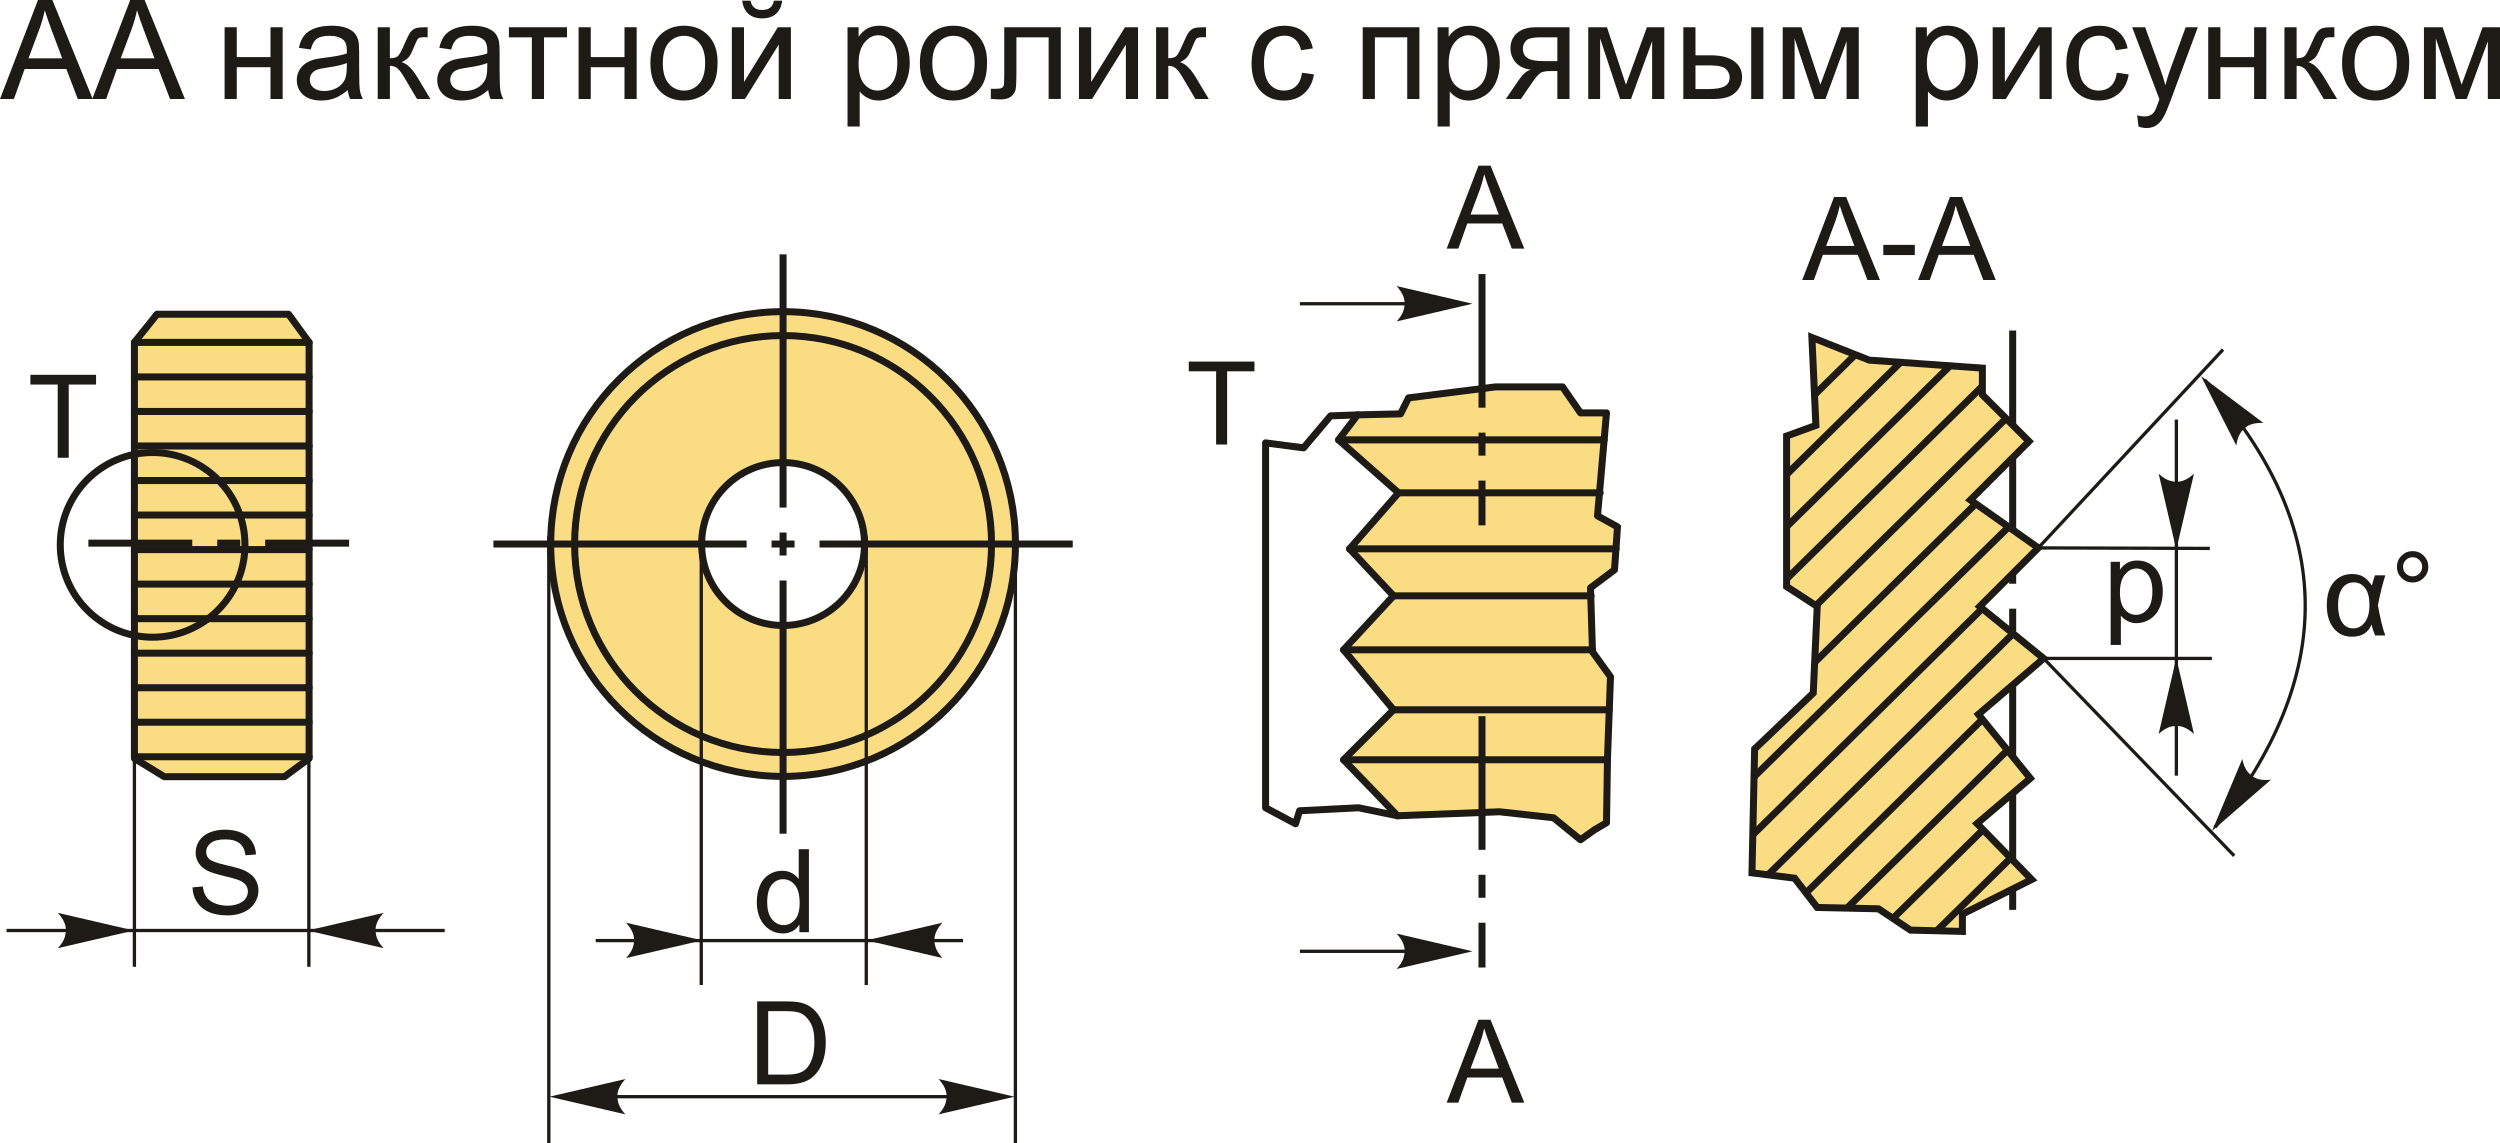 <?xml version="1.0" encoding="UTF-8"?>
<!DOCTYPE svg PUBLIC "-//W3C//DTD SVG 1.1//EN" "http://www.w3.org/Graphics/SVG/1.1/DTD/svg11.dtd">
<!-- Creator: CorelDRAW 2018 (64-Bit) -->
<svg xmlns="http://www.w3.org/2000/svg" xml:space="preserve" width="150.978mm" height="69.036mm" version="1.1" style="shape-rendering:geometricPrecision; text-rendering:geometricPrecision; image-rendering:optimizeQuality; fill-rule:evenodd; clip-rule:evenodd"
viewBox="0 0 14840.69 6786.06"
 xmlns:xlink="http://www.w3.org/1999/xlink">
 <defs>
  <style type="text/css">
   <![CDATA[
    .str1 {stroke:#1E1A16;stroke-width:41.61;stroke-miterlimit:22.926}
    .str3 {stroke:#1E1A16;stroke-width:41.61;stroke-miterlimit:22.926}
    .str2 {stroke:#1E1A16;stroke-width:19.66;stroke-miterlimit:22.926}
    .str0 {stroke:#1E1A16;stroke-width:41.61;stroke-linecap:round;stroke-linejoin:round;stroke-miterlimit:22.926}
    .fil1 {fill:none}
    .fil2 {fill:#1E1A16}
    .fil0 {fill:#FADC82}
    .fil3 {fill:#1E1A16;fill-rule:nonzero}
    .fil4 {fill:#1E1A16;fill-rule:nonzero}
   ]]>
  </style>
 </defs>
 <g id="Layer_x0020_1">
  <g id="_2387067578512">
   <polygon class="fil0 str0" points="797.86,2032.58 932.06,1865.47 1712.9,1865.47 1834.9,2032.58 1834.9,4502.43 1688.49,4610.56 974.77,4610.56 797.86,4502.43 "/>
   <line class="fil1 str0" x1="797.86" y1="2032.58" x2="1834.9" y2= "2032.58" />
   <line class="fil1 str0" x1="797.86" y1="2237.58" x2="1834.9" y2= "2237.58" />
   <line class="fil1 str0" x1="797.86" y1="2442.58" x2="1834.9" y2= "2442.58" />
   <line class="fil1 str0" x1="797.86" y1="2647.58" x2="1834.9" y2= "2647.58" />
   <line class="fil1 str0" x1="797.86" y1="2852.57" x2="1834.9" y2= "2852.57" />
   <line class="fil1 str0" x1="797.86" y1="3057.57" x2="1834.9" y2= "3057.57" />
   <line class="fil1 str0" x1="797.86" y1="3262.57" x2="1834.9" y2= "3262.57" />
   <line class="fil1 str0" x1="797.86" y1="3467.57" x2="1834.9" y2= "3467.57" />
   <line class="fil1 str0" x1="797.86" y1="3672.57" x2="1834.9" y2= "3672.57" />
   <line class="fil1 str0" x1="797.86" y1="3877.57" x2="1834.9" y2= "3877.57" />
   <line class="fil1 str0" x1="797.86" y1="4082.57" x2="1834.9" y2= "4082.57" />
   <line class="fil1 str0" x1="797.86" y1="4287.57" x2="1834.9" y2= "4287.57" />
   <line class="fil1 str0" x1="797.86" y1="4492.56" x2="1834.9" y2= "4492.56" />
   <circle class="fil1 str1" cx="905.91" cy="3234.53" r="548.15"/>
   <path id="ось.cdr" class="fil2" d="M1426.02 3203.48l-136.53 0 0 41.57 136.53 0 0 -41.57zm646.29 0l0 41.57 -498.15 0 0 -41.57 498.15 0zm-1547.68 41.57l0 -41.57 616.71 0 0 41.57 -616.71 0z"/>
   <polygon class="fil3" points="342.61,2717.43 342.61,2282.77 180.3,2282.77 180.3,2225 570.26,2225 570.26,2282.77 407.94,2282.77 407.94,2717.43 "/>
   <path class="fil3" d="M1142.75 5267.68l61.22 -5.5c2.86,24.76 9.62,45.05 20.29,60.98 10.66,15.82 27.16,28.65 49.51,38.51 22.35,9.74 47.58,14.67 75.54,14.67 24.87,0 46.77,-3.67 65.79,-11.12 19.03,-7.45 33.13,-17.65 42.42,-30.6 9.29,-12.96 13.99,-27.05 13.99,-42.19 0,-15.35 -4.47,-28.77 -13.42,-40.34 -8.94,-11.46 -23.73,-21.09 -44.36,-29.01 -13.18,-5.04 -42.41,-13.06 -87.68,-23.96 -45.28,-10.89 -76.92,-21.08 -95.02,-30.72 -23.5,-12.38 -40.92,-27.74 -52.39,-45.96 -11.57,-18.22 -17.3,-38.75 -17.3,-61.33 0,-24.99 7.11,-48.25 21.2,-69.8 14.1,-21.66 34.62,-38.06 61.78,-49.3 27.05,-11.24 57.2,-16.85 90.33,-16.85 36.46,0 68.66,5.85 96.52,17.65 27.86,11.69 49.29,29 64.31,51.92 15.02,22.81 23.04,48.72 24.18,77.61l-62.59 4.82c-3.32,-31.06 -14.67,-54.56 -34.04,-70.38 -19.37,-15.93 -48.03,-23.85 -85.85,-23.85 -39.44,0 -68.21,7.22 -86.2,21.66 -18,14.45 -27.05,31.87 -27.05,52.27 0,17.65 6.42,32.2 19.14,43.67 12.61,11.34 45.28,23.15 98.24,35.07 52.95,12.03 89.29,22.47 109,31.41 28.55,13.18 49.75,29.8 63.39,50.09 13.64,20.17 20.41,43.45 20.41,69.81 0,26.25 -7.45,50.78 -22.47,73.93 -15.01,23.16 -36.45,41.15 -64.53,53.99 -28.08,12.84 -59.61,19.26 -94.8,19.26 -44.47,0 -81.72,-6.54 -111.76,-19.49 -30.14,-12.96 -53.64,-32.44 -70.71,-58.58 -17.2,-26.02 -26.14,-55.48 -27.06,-88.37z"/>
   <line class="fil1 str2" x1="797.86" y1="4492.56" x2="797.86" y2= "5739.15" />
   <line class="fil1 str2" x1="1833.43" y1="4492.56" x2="1833.43" y2= "5739.15" />
   <line class="fil1 str2" x1="38.62" y1="5523.77" x2="2639.71" y2= "5523.77" />
   <path id="стрелка.cdr" class="fil4" d="M1826.18 5523.77l450.95 -104.86c-29.49,32.41 -49.22,68.35 -47.75,104.74 1.65,38.74 14,67.94 47.75,104.99l-450.95 -104.86z"/>
   <path id="стрелка.cdr_0" class="fil4" d="M794.25 5523.77l-450.95 -104.86c29.49,32.41 49.22,68.35 47.75,104.74 -1.65,38.74 -14,67.94 -47.75,104.99l450.95 -104.86z"/>
   <path class="fil0 str1" d="M4648.51 1850.06c761.86,0 1379.46,617.6 1379.46,1379.46 0,761.86 -617.6,1379.46 -1379.46,1379.46 -761.86,0 -1379.46,-617.6 -1379.46,-1379.46 0,-761.86 617.6,-1379.46 1379.46,-1379.46zm0 895.99c267.01,0 483.47,216.46 483.47,483.47 0,267.01 -216.46,483.47 -483.47,483.47 -267.01,0 -483.47,-216.46 -483.47,-483.47 0,-267.01 216.46,-483.47 483.47,-483.47z"/>
   <circle class="fil1 str1" cx="4648.51" cy="3229.52" r="1237.52"/>
   <path id="ось.cdr_1" class="fil2" d="M4716.78 3208.73l-136.53 0 0 41.57 136.53 0 0 -41.57zm-1787.83 0l1503.15 0 0 41.57 -1503.15 0 0 -41.57zm1935.97 0l1503.15 0 0 41.57 -1503.15 0 0 -41.57z"/>
   <path id="ось.cdr_2" class="fil2" d="M4627.72 3161.26l0 136.53 41.57 0 0 -136.53 -41.57 0zm0 1787.83l0 -1503.15 41.57 0 0 1503.15 -41.57 0zm0 -1935.97l0 -1503.15 41.57 0 0 1503.15 -41.57 0z"/>
   <line class="fil1 str2" x1="4162.79" y1="3183.25" x2="4162.79" y2= "5847.36" />
   <line class="fil1 str2" x1="5142.43" y1="3183.25" x2="5142.43" y2= "5847.36" />
   <line class="fil1 str2" x1="3536.19" y1="5583.6" x2="5717.02" y2= "5583.6" />
   <path id="стрелка.cdr_3" class="fil4" d="M5143.62 5582.36l450.95 -104.86c-29.49,32.41 -49.22,68.35 -47.75,104.74 1.65,38.74 14,67.94 47.75,104.99l-450.95 -104.86z"/>
   <path id="стрелка.cdr_4" class="fil4" d="M4167.45 5582.36l-450.95 -104.86c29.49,32.41 49.22,68.35 47.75,104.74 -1.65,38.74 -14,67.94 -47.75,104.99l450.95 -104.86z"/>
   <path class="fil3" d="M4745.51 5533.65l0 -45.28c-22.58,35.19 -55.82,52.84 -99.72,52.84 -28.43,0 -54.56,-7.79 -78.29,-23.5 -23.85,-15.59 -42.3,-37.48 -55.48,-65.45 -13.06,-28.08 -19.6,-60.3 -19.6,-96.74 0,-35.53 5.96,-67.75 17.76,-96.74 11.92,-28.89 29.7,-51.12 53.41,-66.49 23.62,-15.47 50.21,-23.16 79.44,-23.16 21.55,0 40.69,4.59 57.43,13.64 16.73,9.05 30.37,20.98 40.92,35.53l0 -177.09 60.52 0 0 492.43 -56.39 0zm-191.2 -178.02c0,45.62 9.62,79.67 29,102.25 19.26,22.58 42.07,33.81 68.32,33.81 26.48,0 48.95,-10.77 67.52,-32.32 18.45,-21.56 27.74,-54.45 27.74,-98.7 0,-48.6 -9.41,-84.36 -28.32,-107.17 -18.79,-22.8 -42.06,-34.16 -69.69,-34.16 -26.93,0 -49.4,10.89 -67.51,32.78 -18,21.89 -27.05,56.39 -27.05,103.51z"/>
   <line class="fil1 str2" x1="3257.89" y1="3183.25" x2="3257.89" y2= "6786.06" />
   <line class="fil1 str2" x1="6027.69" y1="3183.25" x2="6027.69" y2= "6786.06" />
   <line class="fil1 str2" x1="3323.49" y1="6510.27" x2="5929.73" y2= "6510.27" />
   <path id="стрелка.cdr_5" class="fil4" d="M3261.62 6510.27l450.95 -104.86c-29.49,32.41 -49.22,68.35 -47.75,104.74 1.65,38.74 14,67.94 47.75,104.99l-450.95 -104.86z"/>
   <path id="стрелка.cdr_6" class="fil4" d="M6022.5 6510.27l-450.95 -104.86c29.49,32.41 49.22,68.35 47.75,104.74 -1.65,38.74 -14,67.94 -47.75,104.99l450.95 -104.86z"/>
   <path class="fil3" d="M4494.76 6437.06l0 -492.43 169.65 0c38.29,0 67.51,2.29 87.69,6.99 28.19,6.54 52.26,18.34 72.21,35.31 26.02,22.01 45.39,49.97 58.23,84.13 12.96,34.16 19.37,73.24 19.37,117.15 0,37.36 -4.35,70.49 -13.06,99.38 -8.72,28.88 -19.94,52.84 -33.59,71.76 -13.76,18.91 -28.65,33.81 -44.93,44.59 -16.17,10.89 -35.77,19.14 -58.69,24.76 -23.04,5.61 -49.4,8.37 -79.21,8.37l-177.67 0zm65.34 -57.77l105 0c32.44,0 57.89,-2.98 76.34,-9.05 18.46,-6.08 33.13,-14.56 44.14,-25.57 15.35,-15.47 27.4,-36.33 35.99,-62.47 8.6,-26.14 12.96,-57.77 12.96,-95.02 0,-51.59 -8.48,-91.25 -25.33,-118.99 -16.85,-27.74 -37.37,-46.31 -61.55,-55.71 -17.43,-6.76 -45.5,-10.09 -84.25,-10.09l-103.28 0 0 376.89z"/>
   <polygon class="fil0 str0" points="9536.61,2450.94 9382.3,2450.94 9275.48,2296.64 8877.85,2296.64 8361.52,2361.92 8314.05,2456.88 8058.85,2462.82 7946.08,2611.19 8302.17,2925.73 8011.37,3258.07 8272.49,3537.01 7975.76,3857.49 8272.49,4213.58 7975.76,4510.32 8296.23,4842.66 8901.59,4818.92 9222.07,4854.53 9382.3,4985.1 9465.39,4925.75 9536.61,4884.21 9542.54,4498.44 9560.35,4017.73 9453.53,3869.36 9441.65,3489.53 9584.08,3382.7 9601.9,3127.51 9483.19,3062.22 "/>
   <line class="fil1 str0" x1="7946.08" y1="2611.19" x2="9522.25" y2= "2611.19" />
   <line class="fil1 str0" x1="8302.17" y1="2925.73" x2="9498.91" y2= "2925.73" />
   <line class="fil1 str0" x1="8011.37" y1="3258.07" x2="9592.99" y2= "3258.07" />
   <line class="fil1 str0" x1="8272.49" y1="3537.01" x2="9445.16" y2= "3537.01" />
   <line class="fil1 str0" x1="7975.76" y1="3857.49" x2="9453.53" y2= "3857.49" />
   <line class="fil1 str0" x1="8272.49" y1="4213.58" x2="9553.07" y2= "4213.58" />
   <line class="fil1 str0" x1="7975.76" y1="4510.32" x2="9541.28" y2= "4510.32" />
   <polyline class="fil1 str0" points="8058.85,2462.82 7898.6,2468.74 7738.37,2658.66 7512.84,2628.99 7512.84,4795.18 7690.89,4890.15 7714.63,4812.99 8064.78,4795.18 8296.23,4842.66 "/>
   <path class="fil3" d="M8587.81 6545.83l188.91 -492.43 71.64 0 200.48 492.43 -74.17 0 -56.96 -149.24 -207.36 0 -53.41 149.24 -69.12 0zm141.68 -202.2l167.81 0 -51.35 -136.52c-15.47,-41.49 -27.17,-75.77 -35.31,-102.82 -6.76,32.09 -15.82,63.62 -27.16,94.8l-53.99 144.55z"/>
   <path class="fil3" d="M8587.81 1475.93l188.91 -492.43 71.64 0 200.48 492.43 -74.17 0 -56.96 -149.24 -207.36 0 -53.41 149.24 -69.12 0zm141.68 -202.2l167.81 0 -51.35 -136.52c-15.47,-41.49 -27.17,-75.77 -35.31,-102.82 -6.76,32.09 -15.82,63.62 -27.16,94.8l-53.99 144.55z"/>
   <polygon class="fil3" points="7219.17,2638.87 7219.17,2204.21 7056.86,2204.21 7056.86,2146.44 7446.83,2146.44 7446.83,2204.21 7284.51,2204.21 7284.51,2638.87 "/>
   <line class="fil1 str2" x1="7716.47" y1="5647.2" x2="8648.83" y2= "5647.2" />
   <path id="стрелка.cdr_7" class="fil4" d="M8741.6 5647.2l-450.95 -104.86c29.49,32.41 49.22,68.35 47.75,104.74 -1.65,38.74 -14,67.94 -47.75,104.99l450.95 -104.86z"/>
   <line class="fil1 str2" x1="7716.47" y1="1803.08" x2="8648.83" y2= "1803.08" />
   <path id="стрелка.cdr_8" class="fil4" d="M8741.6 1803.08l-450.95 -104.86c29.49,32.41 49.22,68.35 47.75,104.74 -1.65,38.74 -14,67.94 -47.75,104.99l450.95 -104.86z"/>
   <path class="fil3" d="M10698.73 1662.01l188.91 -492.43 71.64 0 200.48 492.43 -74.17 0 -56.96 -149.24 -207.36 0 -53.41 149.24 -69.12 0zm141.68 -202.2l167.81 0 -51.35 -136.52c-15.47,-41.49 -27.17,-75.77 -35.31,-102.82 -6.76,32.09 -15.82,63.62 -27.16,94.8l-53.99 144.55z"/>
   <polygon id="1" class="fil3" points="11179.82,1514.14 11179.82,1453.62 11366.89,1453.62 11366.89,1514.14 "/>
   <path id="2" class="fil3" d="M11386.49 1662.01l188.91 -492.43 71.64 0 200.48 492.43 -74.17 0 -56.96 -149.24 -207.36 0 -53.41 149.24 -69.12 0zm141.68 -202.2l167.81 0 -51.35 -136.52c-15.47,-41.49 -27.17,-75.77 -35.31,-102.82 -6.76,32.09 -15.82,63.62 -27.16,94.8l-53.99 144.55z"/>
   <path id="ось.cdr_9" class="fil2" d="M8776.76 2568.29l0 136.53 41.57 0 0 -136.53 -41.57 0zm0 -941.43l41.57 0 0 793.29 -41.57 0 0 -793.29zm41.57 1492l-41.57 0 0 -265.89 41.57 0 0 265.89z"/>
   <path id="ось.cdr_10" class="fil2" d="M8776.76 5192.93l0 136.53 41.57 0 0 -136.53 -41.57 0zm0 -941.43l41.57 0 0 793.29 -41.57 0 0 -793.29zm41.57 1492l-41.57 0 0 -265.89 41.57 0 0 265.89z"/>
   <g>
    <path id="ось.cdr_11" class="fil2" d="M11927.03 3613.37l0 136.53 41.57 0 0 -136.53 -41.57 0zm0 1787.83l0 -1503.15 41.57 0 0 1503.15 -41.57 0zm0 -1935.97l0 -1503.15 41.57 0 0 1503.15 -41.57 0z"/>
    <polygon class="fil0 str1" points="10755.97,2003.4 10779.69,2525.18 10605.77,2588.42 10605.77,3481.77 10787.6,3600.35 10763.89,4114.21 10416.03,4446.25 10400.23,5181.48 10653.2,5213.1 10787.6,5387.02 11151.26,5394.93 11341,5521.42 11649.32,5529.33 11649.32,5426.56 12060.42,5221.01 11736.28,4888.97 12052.5,4620.17 11744.18,4240.71 12131.56,3908.67 11752.09,3600.35 12099.94,3252.5 11696.75,2967.9 12044.6,2620.04 11767.9,2343.35 11767.9,2185.24 11095.92,2137.8 "/>
    <path id="ось.cdr_12" class="fil1 str3" d="M10605.77 3436.68l1162.14 -1143.97m-1162.14 833.95l970.14 -954.98m-970.14 644.96l676.27 -665.7m-510.6 192.59l242.1 -238.31m-233.93 1489.92l1128.87 -1111.22m-1136.18 1448.01l956.41 -941.46m-1316.23 1620.72l1511.14 -1483.15m-1518.54 1827.56l1361.86 -1343.19m-1271.64 1580.95l1454.85 -1432.1m-1229.17 1539.54l1047.08 -1030.71m-803.75 1120.77l952.54 -937.65m-679.89 998.86l534.96 -526.6m-274.66 599.95l438.74 -431.87"/>
    <line class="fil1 str2" x1="12099.94" y1="3252.5" x2="13196.58" y2= "2075.09" />
    <line class="fil1 str2" x1="12131.56" y1="3908.67" x2="13262.84" y2= "5080.31" />
    <line class="fil1 str2" x1="12099.94" y1="3252.5" x2="13118.29" y2= "3255.5" />
    <line class="fil1 str2" x1="12131.56" y1="3908.67" x2="13130.34" y2= "3908.67" />
    <line class="fil1 str2" x1="12919.55" y1="2490.64" x2="12919.55" y2= "4604.54" />
    <path class="fil1 str2" d="M13088.18 2255.76c800.62,885.29 769.23,1770.62 60.23,2655.92"/>
    <path id="стрелка.cdr_13" class="fil4" d="M12919.18 3263.09l104.86 -450.95c-32.41,29.49 -68.35,49.22 -104.74,47.75 -38.74,-1.65 -67.94,-14 -104.99,-47.75l104.86 450.95z"/>
    <path id="стрелка.cdr_14" class="fil4" d="M12919.18 3906.07l104.86 450.95c-32.41,-29.49 -68.35,-49.22 -104.74,-47.75 -38.74,1.65 -67.94,14 -104.99,47.75l104.86 -450.95z"/>
    <path id="стрелка.cdr_15" class="fil4" d="M13065.92 2232.64l370.27 277.95c-43.79,-1.76 -83.99,6.24 -110.93,30.77 -28.6,26.17 -43.02,54.41 -49.7,104.08l-209.64 -412.8z"/>
    <path id="стрелка.cdr_16" class="fil4" d="M13131.5 4932.56l349.33 -303.85c-43.55,4.9 -84.23,-0.19 -112.85,-22.72 -30.42,-24.04 -46.84,-51.17 -57.06,-100.23l-179.42 426.8z"/>
    <path class="fil3" d="M12529.57 3828.65l0 -493.81 55.02 0 0 46.89c12.96,-18.12 27.63,-31.76 44.02,-40.81 16.28,-9.05 36.1,-13.64 59.38,-13.64 30.48,0 57.31,7.79 80.57,23.5 23.28,15.59 40.81,37.72 52.73,66.14 11.82,28.54 17.77,59.72 17.77,93.76 0,36.34 -6.54,69.12 -19.6,98.36 -13.06,29.12 -32.09,51.47 -57.08,67.05 -24.88,15.48 -51.12,23.28 -78.64,23.28 -20.17,0 -38.29,-4.25 -54.22,-12.73 -16.04,-8.48 -29.12,-19.14 -39.43,-32.09l0 174.11 -60.52 0zm55.02 -313.16c0,45.74 9.29,79.55 27.74,101.44 18.57,21.9 41.04,32.9 67.4,32.9 26.83,0 49.75,-11.34 68.78,-34.04 19.14,-22.7 28.65,-57.78 28.65,-105.35 0,-45.39 -9.29,-79.32 -27.97,-101.9 -18.69,-22.58 -40.92,-33.81 -66.83,-33.81 -25.68,0 -48.37,12.04 -68.09,36 -19.83,24.07 -29.69,58.92 -29.69,104.77z"/>
    <path class="fil3" d="M14098.01 3415.28l61.9 0c-15.93,49.4 -30.6,108.89 -44.02,178.7 15.93,86.42 30.61,145.8 44.02,178.24l-60.52 0c-9.52,-22.35 -16.62,-44.14 -21.55,-65.11 -18.57,48.49 -57.32,72.68 -116.34,72.68 -44.71,0 -80.7,-16.74 -107.98,-50.33 -27.28,-33.47 -40.92,-78.97 -40.92,-136.4 0,-59.04 13.64,-104.66 41.04,-136.87 27.4,-32.32 63.73,-48.49 108.89,-48.49 27.97,0 50.78,5.62 68.42,16.97 17.65,11.24 34.05,28.43 49.3,51.47 1.48,-7.9 7.45,-28.19 17.76,-60.87zm-125.62 41.95c-28.77,0 -51.36,11.7 -68.09,34.96 -16.62,23.27 -24.99,56.86 -24.99,100.75 0,42.76 7.9,76.34 23.73,100.75 15.7,24.42 37.71,36.57 65.91,36.57 27.62,0 50.66,-12.03 69.11,-36 18.46,-23.96 27.63,-58.57 27.63,-103.62 0,-44.02 -8.6,-77.26 -25.79,-99.73 -17.31,-22.46 -39.77,-33.7 -67.51,-33.7z"/>
    <path id="1" class="fil3" d="M14228.8 3364.5c0,-25.68 9.17,-47.57 27.4,-65.79 18.22,-18.12 40.12,-27.17 65.68,-27.17 25.9,0 47.91,9.05 66.13,27.17 18.12,18.22 27.17,40.12 27.17,65.79 0,25.79 -9.17,47.8 -27.4,66.03 -18.22,18.22 -40.23,27.4 -65.91,27.4 -25.57,0 -47.46,-9.05 -65.68,-27.17 -18.22,-18.22 -27.4,-40.23 -27.4,-66.25zm36.45 0.24c0,15.7 5.5,29 16.62,40.12 11.12,11.12 24.53,16.62 40.35,16.62 15.47,0 28.77,-5.5 39.89,-16.62 11.12,-11.12 16.62,-24.42 16.62,-40.12 0,-15.71 -5.5,-29.01 -16.62,-40.12 -11.12,-11.12 -24.42,-16.62 -39.89,-16.62 -15.82,0 -29.23,5.5 -40.35,16.62 -11.12,11.12 -16.62,24.42 -16.62,40.12z"/>
   </g>
   <path class="fil3" d="M-0 587.74l225.46 -587.74 85.51 0 239.28 587.74 -88.52 0 -68 -178.12 -247.49 0 -63.76 178.12 -82.49 0zm169.1 -241.34l200.29 0 -61.3 -162.94c-18.47,-49.53 -32.42,-90.43 -42.13,-122.72 -8.08,38.31 -18.88,75.93 -32.43,113.15l-64.43 172.51z"/>
   <path id="1" class="fil3" d="M547.53 587.74l225.46 -587.74 85.51 0 239.28 587.74 -88.52 0 -68 -178.12 -247.49 0 -63.76 178.12 -82.49 0zm169.1 -241.34l200.29 0 -61.3 -162.94c-18.47,-49.53 -32.42,-90.43 -42.13,-122.72 -8.08,38.31 -18.88,75.93 -32.43,113.15l-64.43 172.51z"/>
   <polygon id="2" class="fil3" points="1333.24,161.71 1405.47,161.71 1405.47,339.02 1605.77,339.02 1605.77,161.71 1678,161.71 1678,587.74 1605.77,587.74 1605.77,398.94 1405.47,398.94 1405.47,587.74 1333.24,587.74 "/>
   <path id="3" class="fil3" d="M2064.77 534.38c-26.82,22.84 -52.67,38.86 -77.44,48.29 -24.76,9.44 -51.3,14.1 -79.76,14.1 -46.79,0 -82.77,-11.36 -107.94,-34.21 -25.17,-22.71 -37.77,-51.85 -37.77,-87.29 0,-20.79 4.79,-39.81 14.23,-57.05 9.57,-17.23 22.03,-30.91 37.34,-41.31 15.46,-10.4 32.7,-18.33 51.99,-23.67 14.23,-3.7 35.71,-7.24 64.31,-10.8 58.28,-6.84 101.37,-15.19 128.88,-24.76 0.28,-9.86 0.41,-16.15 0.41,-18.75 0,-29.28 -6.84,-49.93 -20.52,-61.98 -18.47,-16.28 -45.97,-24.36 -82.36,-24.36 -34.07,0 -59.23,6.03 -75.38,17.93 -16.28,11.9 -28.18,32.97 -35.98,63.34l-70.6 -9.85c6.43,-30.24 16.97,-54.73 31.74,-73.33 14.77,-18.61 36.11,-32.84 64.03,-42.97 27.77,-9.99 60.2,-15.05 96.86,-15.05 36.39,0 66.08,4.25 88.93,12.87 22.71,8.61 39.54,19.29 50.21,32.28 10.67,12.99 18.19,29.42 22.57,49.26 2.33,12.31 3.56,34.47 3.56,66.35l0 95.77c0,66.9 1.5,109.17 4.51,127.1 2.87,17.92 8.9,35.02 17.65,51.44l-75.52 0c-7.25,-15.19 -11.9,-32.97 -13.96,-53.36zm-5.74 -160.07c-26.27,10.67 -65.67,19.7 -118.21,27.08 -29.82,4.25 -50.89,9.03 -63.21,14.37 -12.32,5.34 -21.75,13.13 -28.46,23.26 -6.7,10.26 -10.12,21.62 -10.12,34.2 0,19.02 7.25,35.03 21.89,47.75 14.64,12.72 35.99,19.15 64.03,19.15 27.77,0 52.53,-6.02 74.28,-18.19 21.62,-12.03 37.63,-28.59 47.75,-49.52 7.79,-16.28 11.63,-40.22 11.63,-71.83l0.41 -26.27z"/>
   <path id="4" class="fil3" d="M2242.22 161.71l72.24 0 0 183.87c22.98,0 39.12,-4.38 48.43,-13.27 9.16,-8.76 22.71,-34.35 40.77,-76.89 14.22,-33.66 25.71,-55.82 34.47,-66.49 8.9,-10.68 19.02,-17.93 30.51,-21.63 11.63,-3.69 30.1,-5.6 55.41,-5.6l14.5 0 0 59.51 -20.11 -0.41c-19.02,0 -31.19,2.88 -36.53,8.48 -5.61,5.89 -14.23,23.39 -25.72,52.54 -10.94,27.91 -20.93,47.2 -30.1,57.87 -9.02,10.68 -23.12,20.39 -42.14,29.28 31.06,8.35 61.7,37.22 91.8,86.74l79.22 132.02 -79.36 0 -78.12 -131.61c-15.73,-26.68 -29.41,-44.19 -41.04,-52.68 -11.77,-8.48 -25.72,-12.72 -42,-12.72l0 197.01 -72.24 0 0 -426.03z"/>
   <path id="5" class="fil3" d="M2898.5 534.38c-26.82,22.84 -52.67,38.86 -77.44,48.29 -24.76,9.44 -51.3,14.1 -79.76,14.1 -46.79,0 -82.77,-11.36 -107.94,-34.21 -25.17,-22.71 -37.77,-51.85 -37.77,-87.29 0,-20.79 4.79,-39.81 14.23,-57.05 9.57,-17.23 22.03,-30.91 37.34,-41.31 15.46,-10.4 32.7,-18.33 51.99,-23.67 14.23,-3.7 35.71,-7.24 64.31,-10.8 58.28,-6.84 101.37,-15.19 128.88,-24.76 0.28,-9.86 0.41,-16.15 0.41,-18.75 0,-29.28 -6.84,-49.93 -20.52,-61.98 -18.47,-16.28 -45.97,-24.36 -82.36,-24.36 -34.07,0 -59.23,6.03 -75.38,17.93 -16.28,11.9 -28.18,32.97 -35.98,63.34l-70.6 -9.85c6.43,-30.24 16.97,-54.73 31.74,-73.33 14.77,-18.61 36.11,-32.84 64.03,-42.97 27.77,-9.99 60.2,-15.05 96.86,-15.05 36.39,0 66.08,4.25 88.93,12.87 22.71,8.61 39.54,19.29 50.21,32.28 10.67,12.99 18.19,29.42 22.57,49.26 2.33,12.31 3.56,34.47 3.56,66.35l0 95.77c0,66.9 1.5,109.17 4.51,127.1 2.87,17.92 8.9,35.02 17.65,51.44l-75.52 0c-7.25,-15.19 -11.9,-32.97 -13.96,-53.36zm-5.74 -160.07c-26.27,10.67 -65.67,19.7 -118.21,27.08 -29.82,4.25 -50.89,9.03 -63.21,14.37 -12.32,5.34 -21.75,13.13 -28.46,23.26 -6.7,10.26 -10.12,21.62 -10.12,34.2 0,19.02 7.25,35.03 21.89,47.75 14.64,12.72 35.99,19.15 64.03,19.15 27.77,0 52.53,-6.02 74.28,-18.19 21.62,-12.03 37.63,-28.59 47.75,-49.52 7.79,-16.28 11.63,-40.22 11.63,-71.83l0.41 -26.27z"/>
   <polygon id="6" class="fil3" points="3020.95,161.71 3365.72,161.71 3365.72,221.63 3229.45,221.63 3229.45,587.74 3157.22,587.74 3157.22,221.63 3020.95,221.63 "/>
   <polygon id="7" class="fil3" points="3434.67,161.71 3506.9,161.71 3506.9,339.02 3707.2,339.02 3707.2,161.71 3779.43,161.71 3779.43,587.74 3707.2,587.74 3707.2,398.94 3506.9,398.94 3506.9,587.74 3434.67,587.74 "/>
   <path id="8" class="fil3" d="M3860.84 374.72c0,-78.67 21.89,-136.95 65.8,-174.84 36.54,-31.46 81.27,-47.2 133.94,-47.2 58.42,0 106.31,19.16 143.51,57.46 37.08,38.17 55.69,91.11 55.69,158.56 0,54.72 -8.21,97.69 -24.62,129.02 -16.42,31.33 -40.36,55.69 -71.83,73.05 -31.33,17.38 -65.67,26 -102.75,26 -59.65,0 -107.8,-19.02 -144.6,-57.19 -36.8,-38.17 -55.13,-93.17 -55.13,-164.86zm73.88 0.14c0,54.46 11.89,95.22 35.7,122.17 23.95,27.09 53.91,40.64 90.16,40.64 35.85,0 65.67,-13.55 89.62,-40.77 23.8,-27.22 35.7,-68.68 35.7,-124.36 0,-52.54 -12.03,-92.35 -35.98,-119.3 -23.95,-27.09 -53.77,-40.64 -89.34,-40.64 -36.25,0 -66.21,13.41 -90.16,40.36 -23.81,26.95 -35.7,67.59 -35.7,121.9z"/>
   <path id="9" class="fil3" d="M4344.47 161.71l72.23 0 0 324.92 200.7 -324.92 77.58 0 0 426.03 -72.24 0 0 -322.88 -200.43 322.88 -77.84 0 0 -426.03zm249.54 -157.61l49.26 0c-3.97,33.79 -16.28,59.78 -36.8,77.85 -20.52,18.19 -47.75,27.22 -81.81,27.22 -34.21,0 -61.56,-9.02 -81.95,-26.95 -20.39,-18.06 -32.7,-44.05 -36.66,-78.12l49.25 0c3.7,18.47 11.23,32.29 22.3,41.31 11.08,9.17 26.13,13.68 44.87,13.68 21.75,0 38.17,-4.37 49.26,-13.27 11.08,-8.76 18.61,-22.71 22.29,-41.73z"/>
   <path id="10" class="fil3" d="M5031.14 751.09l0 -589.38 65.66 0 0 55.95c15.46,-21.62 32.98,-37.89 52.54,-48.71 19.42,-10.8 43.09,-16.28 70.87,-16.28 36.39,0 68.41,9.31 96.17,28.04 27.77,18.61 48.71,45.02 62.93,78.94 14.1,34.07 21.21,71.29 21.21,111.91 0,43.37 -7.8,82.5 -23.39,117.39 -15.6,34.75 -38.31,61.43 -68.14,80.03 -29.69,18.47 -61.01,27.78 -93.84,27.78 -24.08,0 -45.7,-5.06 -64.72,-15.19 -19.15,-10.12 -34.75,-22.85 -47.06,-38.31l0 207.81 -72.23 0zm65.66 -373.77c0,54.58 11.09,94.95 33.12,121.07 22.16,26.14 48.97,39.27 80.44,39.27 32.02,0 59.38,-13.55 82.09,-40.64 22.85,-27.09 34.21,-68.96 34.21,-125.73 0,-54.17 -11.09,-94.67 -33.38,-121.62 -22.3,-26.95 -48.84,-40.36 -79.76,-40.36 -30.65,0 -57.74,14.37 -81.27,42.97 -23.67,28.72 -35.44,70.32 -35.44,125.04z"/>
   <path id="11" class="fil3" d="M5460.59 374.72c0,-78.67 21.89,-136.95 65.8,-174.84 36.54,-31.46 81.27,-47.2 133.94,-47.2 58.42,0 106.31,19.16 143.51,57.46 37.08,38.17 55.69,91.11 55.69,158.56 0,54.72 -8.21,97.69 -24.62,129.02 -16.42,31.33 -40.36,55.69 -71.83,73.05 -31.33,17.38 -65.67,26 -102.75,26 -59.65,0 -107.8,-19.02 -144.6,-57.19 -36.8,-38.17 -55.13,-93.17 -55.13,-164.86zm73.88 0.14c0,54.46 11.89,95.22 35.7,122.17 23.95,27.09 53.91,40.64 90.16,40.64 35.85,0 65.67,-13.55 89.62,-40.77 23.8,-27.22 35.7,-68.68 35.7,-124.36 0,-52.54 -12.03,-92.35 -35.98,-119.3 -23.95,-27.09 -53.77,-40.64 -89.34,-40.64 -36.25,0 -66.21,13.41 -90.16,40.36 -23.81,26.95 -35.7,67.59 -35.7,121.9z"/>
   <path id="12" class="fil3" d="M5961.45 161.71l335.74 0 0 425.62 -72.24 0 0 -365.7 -191.27 0 0 211.92c0,49.39 -1.64,81.95 -4.79,97.83 -3.28,15.73 -12.04,29.41 -26.4,41.18 -14.5,11.77 -35.3,17.65 -62.53,17.65 -16.83,0 -36.25,-1.1 -58.14,-3.16l0 -60.06 31.6 0c14.91,0 25.59,-1.5 32.02,-4.65 6.43,-3.01 10.68,-7.93 12.86,-14.64 2.05,-6.7 3.15,-28.46 3.15,-65.26l0 -280.74z"/>
   <polygon id="13" class="fil3" points="6405.14,161.71 6477.37,161.71 6477.37,486.63 6678.08,161.71 6755.65,161.71 6755.65,587.74 6683.41,587.74 6683.41,264.86 6482.98,587.74 6405.14,587.74 "/>
   <path id="14" class="fil3" d="M6862.91 161.71l72.24 0 0 183.87c22.98,0 39.12,-4.38 48.43,-13.27 9.16,-8.76 22.71,-34.35 40.77,-76.89 14.22,-33.66 25.71,-55.82 34.47,-66.49 8.9,-10.68 19.02,-17.93 30.51,-21.63 11.63,-3.69 30.1,-5.6 55.41,-5.6l14.5 0 0 59.51 -20.11 -0.41c-19.02,0 -31.19,2.88 -36.53,8.48 -5.61,5.89 -14.23,23.39 -25.72,52.54 -10.94,27.91 -20.93,47.2 -30.1,57.87 -9.02,10.68 -23.12,20.39 -42.14,29.28 31.06,8.35 61.7,37.22 91.8,86.74l79.22 132.02 -79.36 0 -78.12 -131.61c-15.73,-26.68 -29.41,-44.19 -41.04,-52.68 -11.77,-8.48 -25.72,-12.72 -42,-12.72l0 197.01 -72.24 0 0 -426.03z"/>
   <path id="15" class="fil3" d="M7729.21 431.77l70.6 9.85c-7.79,48.57 -27.5,86.47 -59.38,113.97 -31.87,27.5 -71.14,41.19 -117.51,41.19 -58.14,0 -104.94,-19.02 -140.23,-57.05 -35.44,-38.04 -53.09,-92.49 -53.09,-163.36 0,-45.96 7.67,-86.05 22.85,-120.52 15.19,-34.35 38.31,-60.2 69.5,-77.3 31.06,-17.24 64.85,-25.86 101.51,-25.86 46.11,0 84,11.63 113.29,35.02 29.41,23.39 48.29,56.64 56.5,99.6l-69.77 10.67c-6.7,-28.59 -18.47,-50.07 -35.57,-64.57 -16.97,-14.36 -37.49,-21.62 -61.56,-21.62 -36.4,0 -65.95,12.99 -88.79,38.99 -22.72,26.13 -34.07,67.17 -34.07,123.54 0,57.18 10.95,98.64 32.84,124.49 22.02,25.86 50.61,38.86 85.77,38.86 28.46,0 52.13,-8.62 71.01,-26 19.01,-17.23 31.05,-43.91 36.11,-79.9z"/>
   <polygon id="16" class="fil3" points="8089.45,161.71 8426,161.71 8426,587.74 8353.76,587.74 8353.76,221.63 8161.67,221.63 8161.67,587.74 8089.45,587.74 "/>
   <path id="17" class="fil3" d="M8533.95 751.09l0 -589.38 65.66 0 0 55.95c15.46,-21.62 32.98,-37.89 52.54,-48.71 19.42,-10.8 43.09,-16.28 70.87,-16.28 36.39,0 68.41,9.31 96.17,28.04 27.77,18.61 48.71,45.02 62.93,78.94 14.1,34.07 21.21,71.29 21.21,111.91 0,43.37 -7.8,82.5 -23.39,117.39 -15.6,34.75 -38.31,61.43 -68.14,80.03 -29.69,18.47 -61.01,27.78 -93.84,27.78 -24.08,0 -45.7,-5.06 -64.72,-15.19 -19.15,-10.12 -34.75,-22.85 -47.06,-38.31l0 207.81 -72.23 0zm65.66 -373.77c0,54.58 11.09,94.95 33.12,121.07 22.16,26.14 48.97,39.27 80.44,39.27 32.02,0 59.38,-13.55 82.09,-40.64 22.85,-27.09 34.21,-68.96 34.21,-125.73 0,-54.17 -11.09,-94.67 -33.38,-121.62 -22.3,-26.95 -48.84,-40.36 -79.76,-40.36 -30.65,0 -57.74,14.37 -81.27,42.97 -23.67,28.72 -35.44,70.32 -35.44,125.04z"/>
   <path id="18" class="fil3" d="M9317.05 161.71l0 426.03 -72.24 0 0 -165.82 -41.59 0c-25.31,0 -44.19,3.28 -56.64,9.99 -12.45,6.7 -30.65,27.64 -54.59,63.07l-63.48 92.76 -89.47 0 77.98 -114.38c23.81,-35.02 47.62,-54.72 71.29,-59.23 -41.19,-5.61 -71.83,-20.52 -91.8,-44.6 -19.98,-24.08 -29.97,-51.85 -29.97,-83.19 0,-37.08 13,-67.04 39.13,-90.02 26.13,-23.12 64.03,-34.61 113.55,-34.61l197.83 0zm-72.24 59.92l-102.61 0c-42.96,0 -70.72,6.7 -83.18,20.11 -12.44,13.41 -18.61,29.15 -18.61,47.06 0,25.45 9.17,44.18 27.5,56.09 18.19,11.9 50.62,17.93 97.14,17.93l79.76 0 0 -141.19z"/>
   <polygon id="19" class="fil3" points="9428.27,161.71 9539.37,161.71 9651.96,502.64 9776.6,161.71 9879.75,161.71 9879.75,587.74 9807.51,587.74 9807.51,244.75 9682.06,587.74 9617.49,587.74 9498.87,228.33 9498.87,587.74 9428.27,587.74 "/>
   <path id="20" class="fil3" d="M10395.67 161.71l72.24 0 0 426.03 -72.24 0 0 -426.03zm-403.05 0l72.24 0 0 166.63 91.11 0c59.52,0 105.21,11.49 137.36,34.61 32.15,23.13 48.16,55.01 48.16,95.63 0,35.57 -13.41,65.95 -40.21,91.26 -26.82,25.31 -69.64,37.89 -128.61,37.89l-180.04 0 0 -426.03zm72.24 366.92l75.8 0c45.55,0 78.25,-5.6 97.68,-16.83 19.56,-11.22 29.28,-28.72 29.28,-52.53 0,-18.47 -7.25,-34.89 -21.62,-49.39 -14.51,-14.36 -46.39,-21.62 -95.77,-21.62l-85.37 0 0 140.37z"/>
   <polygon id="21" class="fil3" points="10582.69,161.71 10693.78,161.71 10806.37,502.64 10931.01,161.71 11034.16,161.71 11034.16,587.74 10961.93,587.74 10961.93,244.75 10836.47,587.74 10771.9,587.74 10653.28,228.33 10653.28,587.74 10582.69,587.74 "/>
   <path id="22" class="fil3" d="M11372.64 751.09l0 -589.38 65.66 0 0 55.95c15.46,-21.62 32.98,-37.89 52.54,-48.71 19.42,-10.8 43.09,-16.28 70.87,-16.28 36.39,0 68.41,9.31 96.17,28.04 27.77,18.61 48.71,45.02 62.93,78.94 14.1,34.07 21.21,71.29 21.21,111.91 0,43.37 -7.8,82.5 -23.39,117.39 -15.6,34.75 -38.31,61.43 -68.14,80.03 -29.69,18.47 -61.01,27.78 -93.84,27.78 -24.08,0 -45.7,-5.06 -64.72,-15.19 -19.15,-10.12 -34.75,-22.85 -47.06,-38.31l0 207.81 -72.23 0zm65.66 -373.77c0,54.58 11.09,94.95 33.12,121.07 22.16,26.14 48.97,39.27 80.44,39.27 32.02,0 59.38,-13.55 82.09,-40.64 22.85,-27.09 34.21,-68.96 34.21,-125.73 0,-54.17 -11.09,-94.67 -33.38,-121.62 -22.3,-26.95 -48.84,-40.36 -79.76,-40.36 -30.65,0 -57.74,14.37 -81.27,42.97 -23.67,28.72 -35.44,70.32 -35.44,125.04z"/>
   <polygon id="23" class="fil3" points="11829.18,161.71 11901.41,161.71 11901.41,486.63 12102.11,161.71 12179.69,161.71 12179.69,587.74 12107.45,587.74 12107.45,264.86 11907.02,587.74 11829.18,587.74 "/>
   <path id="24" class="fil3" d="M12566.05 431.77l70.6 9.85c-7.79,48.57 -27.5,86.47 -59.38,113.97 -31.87,27.5 -71.14,41.19 -117.51,41.19 -58.14,0 -104.94,-19.02 -140.23,-57.05 -35.44,-38.04 -53.09,-92.49 -53.09,-163.36 0,-45.96 7.67,-86.05 22.85,-120.52 15.19,-34.35 38.31,-60.2 69.5,-77.3 31.06,-17.24 64.85,-25.86 101.51,-25.86 46.11,0 84,11.63 113.29,35.02 29.41,23.39 48.29,56.64 56.5,99.6l-69.77 10.67c-6.7,-28.59 -18.47,-50.07 -35.57,-64.57 -16.97,-14.36 -37.49,-21.62 -61.56,-21.62 -36.4,0 -65.95,12.99 -88.79,38.99 -22.72,26.13 -34.07,67.17 -34.07,123.54 0,57.18 10.95,98.64 32.84,124.49 22.02,25.86 50.61,38.86 85.77,38.86 28.46,0 52.13,-8.62 71.01,-26 19.01,-17.23 31.05,-43.91 36.11,-79.9z"/>
   <path id="25" class="fil3" d="M12694.93 751.5l-8.22 -66.76c15.87,4.24 29.56,6.43 41.32,6.43 16.14,0 29,-2.73 38.58,-8.07 9.71,-5.34 17.64,-12.86 23.8,-22.44 4.52,-7.24 11.9,-25.17 22.03,-53.9 1.37,-3.97 3.42,-9.85 6.43,-17.65l-161.71 -427.4 77.16 0 88.93 245.99c11.63,31.05 21.89,63.88 31.05,98.37 8.35,-32.43 18.19,-64.44 29.69,-95.91l90.85 -248.45 72.1 0 -161.03 433.42c-17.37,46.65 -30.91,78.67 -40.63,96.31 -12.87,23.67 -27.64,41.04 -44.19,52.13 -16.69,11.08 -36.53,16.55 -59.51,16.55 -13.96,0 -29.56,-2.87 -46.65,-8.62z"/>
   <polygon id="26" class="fil3" points="13108.66,161.71 13180.89,161.71 13180.89,339.02 13381.19,339.02 13381.19,161.71 13453.42,161.71 13453.42,587.74 13381.19,587.74 13381.19,398.94 13180.89,398.94 13180.89,587.74 13108.66,587.74 "/>
   <path id="27" class="fil3" d="M13561.09 161.71l72.24 0 0 183.87c22.98,0 39.12,-4.38 48.43,-13.27 9.16,-8.76 22.71,-34.35 40.77,-76.89 14.22,-33.66 25.71,-55.82 34.47,-66.49 8.9,-10.68 19.02,-17.93 30.51,-21.63 11.63,-3.69 30.1,-5.6 55.41,-5.6l14.5 0 0 59.51 -20.11 -0.41c-19.02,0 -31.19,2.88 -36.53,8.48 -5.61,5.89 -14.23,23.39 -25.72,52.54 -10.94,27.91 -20.93,47.2 -30.1,57.87 -9.02,10.68 -23.12,20.39 -42.14,29.28 31.06,8.35 61.7,37.22 91.8,86.74l79.22 132.02 -79.36 0 -78.12 -131.61c-15.73,-26.68 -29.41,-44.19 -41.04,-52.68 -11.77,-8.48 -25.72,-12.72 -42,-12.72l0 197.01 -72.24 0 0 -426.03z"/>
   <path id="28" class="fil3" d="M13903.13 374.72c0,-78.67 21.89,-136.95 65.8,-174.84 36.54,-31.46 81.27,-47.2 133.94,-47.2 58.42,0 106.31,19.16 143.51,57.46 37.08,38.17 55.69,91.11 55.69,158.56 0,54.72 -8.21,97.69 -24.62,129.02 -16.42,31.33 -40.36,55.69 -71.83,73.05 -31.33,17.38 -65.67,26 -102.75,26 -59.65,0 -107.8,-19.02 -144.6,-57.19 -36.8,-38.17 -55.13,-93.17 -55.13,-164.86zm73.88 0.14c0,54.46 11.89,95.22 35.7,122.17 23.95,27.09 53.91,40.64 90.16,40.64 35.85,0 65.67,-13.55 89.62,-40.77 23.8,-27.22 35.7,-68.68 35.7,-124.36 0,-52.54 -12.03,-92.35 -35.98,-119.3 -23.95,-27.09 -53.77,-40.64 -89.34,-40.64 -36.25,0 -66.21,13.41 -90.16,40.36 -23.81,26.95 -35.7,67.59 -35.7,121.9z"/>
   <polygon id="29" class="fil3" points="14389.21,161.71 14500.31,161.71 14612.9,502.64 14737.54,161.71 14840.69,161.71 14840.69,587.74 14768.45,587.74 14768.45,244.75 14643,587.74 14578.43,587.74 14459.81,228.33 14459.81,587.74 14389.21,587.74 "/>
  </g>
 </g>
</svg>
